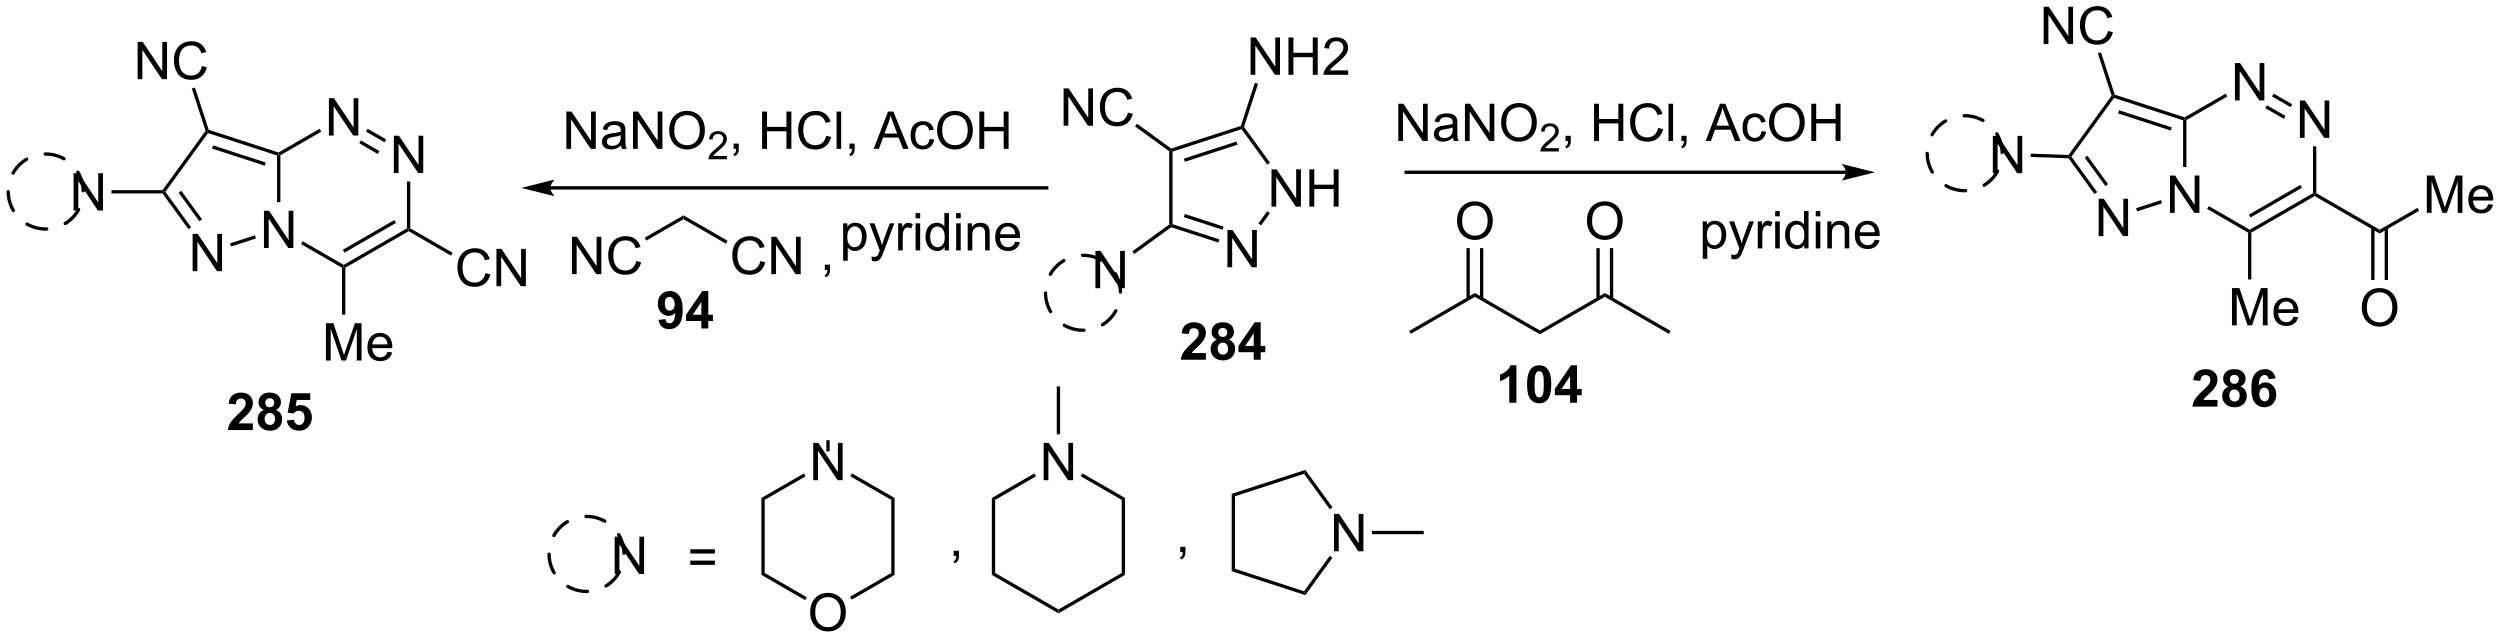 <?xml version="1.0" encoding="UTF-8"?>
<!DOCTYPE svg PUBLIC '-//W3C//DTD SVG 1.0//EN'
          'http://www.w3.org/TR/2001/REC-SVG-20010904/DTD/svg10.dtd'>
<svg stroke-dasharray="none" shape-rendering="auto" xmlns="http://www.w3.org/2000/svg" font-family="'Dialog'" text-rendering="auto" width="1024" fill-opacity="1" color-interpolation="auto" color-rendering="auto" preserveAspectRatio="xMidYMid meet" font-size="12px" viewBox="0 0 1024 262" fill="black" xmlns:xlink="http://www.w3.org/1999/xlink" stroke="black" image-rendering="auto" stroke-miterlimit="10" stroke-linecap="square" stroke-linejoin="miter" font-style="normal" stroke-width="1" height="262" stroke-dashoffset="0" font-weight="normal" stroke-opacity="1"
><!--Generated by the Batik Graphics2D SVG Generator--><defs id="genericDefs"
  /><g
  ><defs id="defs1"
    ><clipPath clipPathUnits="userSpaceOnUse" id="clipPath1"
      ><path d="M0.632 1.601 L395.209 1.601 L395.209 102.319 L0.632 102.319 L0.632 1.601 Z"
      /></clipPath
      ><clipPath clipPathUnits="userSpaceOnUse" id="clipPath2"
      ><path d="M81.035 259.951 L81.035 357.869 L464.641 357.869 L464.641 259.951 Z"
      /></clipPath
    ></defs
    ><g stroke-miterlimit="3" stroke-dasharray="3" stroke-width="0.51" transform="scale(2.595,2.595) translate(-0.632,-1.601) matrix(1.029,0,0,1.029,-82.721,-265.784)" stroke-linecap="round" stroke-linejoin="round"
    ><path fill="none" d="M88.018 294.982 C84.84 294.982 82.263 292.406 82.263 289.228 C82.263 286.05 84.84 283.473 88.018 283.473 C91.196 283.473 93.772 286.05 93.772 289.228 C93.772 292.406 91.196 294.982 88.018 294.982" clip-path="url(#clipPath2)"
    /></g
    ><g stroke-miterlimit="3" stroke-dasharray="3" stroke-width="0.51" transform="matrix(2.669,0,0,2.669,-216.316,-693.913)" stroke-linecap="round" stroke-linejoin="round"
    ><path fill="none" d="M247.249 310.674 C244.071 310.674 241.494 308.098 241.494 304.92 C241.494 301.742 244.071 299.166 247.249 299.166 C250.427 299.166 253.003 301.742 253.003 304.92 C253.003 308.098 250.427 310.674 247.249 310.674" clip-path="url(#clipPath2)"
    /></g
    ><g transform="matrix(2.669,0,0,2.669,-216.316,-693.913)"
    ><path d="M269.415 301.01 L269.415 295.284 L270.194 295.284 L273.201 299.779 L273.201 295.284 L273.928 295.284 L273.928 301.01 L273.149 301.01 L270.142 296.51 L270.142 301.01 L269.415 301.01 Z" stroke="none" clip-path="url(#clipPath2)"
    /></g
    ><g transform="matrix(2.669,0,0,2.669,-216.316,-693.913)"
    ><path d="M276.18 291.7 L276.18 285.973 L276.958 285.973 L279.966 290.468 L279.966 285.973 L280.693 285.973 L280.693 291.7 L279.914 291.7 L276.906 287.2 L276.906 291.7 L276.18 291.7 ZM281.988 291.7 L281.988 285.973 L282.746 285.973 L282.746 288.325 L285.723 288.325 L285.723 285.973 L286.48 285.973 L286.48 291.7 L285.723 291.7 L285.723 288.999 L282.746 288.999 L282.746 291.7 L281.988 291.7 Z" stroke="none" clip-path="url(#clipPath2)"
    /></g
    ><g transform="matrix(2.669,0,0,2.669,-216.316,-693.913)"
    ><path d="M260.48 283.2 L260.735 283.07 L260.99 283.256 L260.99 294.394 L260.735 294.579 L260.48 294.449 Z" stroke="none" clip-path="url(#clipPath2)"
    /></g
    ><g transform="matrix(2.669,0,0,2.669,-216.316,-693.913)"
    ><path d="M260.78 294.862 L260.735 294.579 L260.99 294.394 L268.19 296.733 L268.032 297.218 ZM262.728 293.317 L268.672 295.248 L268.83 294.763 L262.886 292.831 Z" stroke="none" clip-path="url(#clipPath2)"
    /></g
    ><g transform="matrix(2.669,0,0,2.669,-216.316,-693.913)"
    ><path d="M274.586 294.571 L274.173 294.271 L275.527 292.407 L275.94 292.707 Z" stroke="none" clip-path="url(#clipPath2)"
    /></g
    ><g transform="matrix(2.669,0,0,2.669,-216.316,-693.913)"
    ><path d="M275.946 284.951 L275.534 285.251 L271.583 279.814 L271.681 279.514 L271.963 279.469 Z" stroke="none" clip-path="url(#clipPath2)"
    /></g
    ><g transform="matrix(2.669,0,0,2.669,-216.316,-693.913)"
    ><path d="M271.478 279.312 L271.681 279.514 L271.583 279.814 L260.99 283.256 L260.735 283.07 L260.78 282.788 ZM270.81 281.707 L262.728 284.333 L262.886 284.818 L270.968 282.192 Z" stroke="none" clip-path="url(#clipPath2)"
    /></g
    ><g transform="matrix(2.669,0,0,2.669,-216.316,-693.913)"
    ><path d="M249.159 304.219 L249.159 298.492 L249.938 298.492 L252.945 302.987 L252.945 298.492 L253.672 298.492 L253.672 304.219 L252.893 304.219 L249.885 299.719 L249.885 304.219 L249.159 304.219 Z" stroke="none" clip-path="url(#clipPath2)"
    /></g
    ><g transform="matrix(2.669,0,0,2.669,-216.316,-693.913)"
    ><path d="M260.48 294.449 L260.735 294.579 L260.78 294.862 L255.128 298.968 L254.828 298.555 Z" stroke="none" clip-path="url(#clipPath2)"
    /></g
    ><g transform="matrix(2.669,0,0,2.669,-216.316,-693.913)"
    ><path d="M272.971 271.469 L272.971 265.742 L273.75 265.742 L276.758 270.237 L276.758 265.742 L277.484 265.742 L277.484 271.469 L276.706 271.469 L273.698 266.969 L273.698 271.469 L272.971 271.469 ZM278.78 271.469 L278.78 265.742 L279.538 265.742 L279.538 268.094 L282.514 268.094 L282.514 265.742 L283.272 265.742 L283.272 271.469 L282.514 271.469 L282.514 268.768 L279.538 268.768 L279.538 271.469 L278.78 271.469 ZM287.945 270.791 L287.945 271.469 L284.159 271.469 Q284.151 271.213 284.242 270.979 Q284.385 270.594 284.703 270.219 Q285.024 269.844 285.625 269.351 Q286.557 268.586 286.885 268.138 Q287.214 267.69 287.214 267.291 Q287.214 266.875 286.914 266.588 Q286.617 266.299 286.135 266.299 Q285.628 266.299 285.323 266.604 Q285.018 266.909 285.016 267.448 L284.292 267.375 Q284.367 266.565 284.852 266.143 Q285.336 265.719 286.151 265.719 Q286.977 265.719 287.456 266.177 Q287.938 266.633 287.938 267.307 Q287.938 267.651 287.797 267.984 Q287.656 268.315 287.328 268.682 Q287.003 269.049 286.245 269.69 Q285.612 270.221 285.432 270.411 Q285.253 270.601 285.135 270.791 L287.945 270.791 Z" stroke="none" clip-path="url(#clipPath2)"
    /></g
    ><g transform="matrix(2.669,0,0,2.669,-216.316,-693.913)"
    ><path d="M271.963 279.469 L271.681 279.514 L271.478 279.312 L273.628 272.694 L274.114 272.851 Z" stroke="none" clip-path="url(#clipPath2)"
    /></g
    ><g transform="matrix(2.669,0,0,2.669,-216.316,-693.913)"
    ><path d="M244.272 279.281 L244.272 273.554 L245.051 273.554 L248.059 278.049 L248.059 273.554 L248.785 273.554 L248.785 279.281 L248.006 279.281 L244.999 274.781 L244.999 279.281 L244.272 279.281 ZM254.143 277.273 L254.901 277.463 Q254.664 278.398 254.044 278.89 Q253.424 279.38 252.531 279.38 Q251.604 279.38 251.024 279.002 Q250.445 278.625 250.141 277.911 Q249.839 277.195 249.839 276.375 Q249.839 275.479 250.18 274.815 Q250.524 274.148 251.154 273.801 Q251.784 273.455 252.542 273.455 Q253.401 273.455 253.987 273.893 Q254.573 274.33 254.805 275.125 L254.057 275.299 Q253.859 274.674 253.479 274.39 Q253.102 274.104 252.526 274.104 Q251.867 274.104 251.422 274.421 Q250.979 274.736 250.799 275.27 Q250.62 275.804 250.62 276.369 Q250.62 277.101 250.833 277.645 Q251.047 278.19 251.495 278.46 Q251.945 278.729 252.469 278.729 Q253.104 278.729 253.544 278.361 Q253.987 277.994 254.143 277.273 Z" stroke="none" clip-path="url(#clipPath2)"
    /></g
    ><g transform="matrix(2.669,0,0,2.669,-216.316,-693.913)"
    ><path d="M260.78 282.788 L260.735 283.07 L260.48 283.2 L255.236 279.39 L255.536 278.978 Z" stroke="none" clip-path="url(#clipPath2)"
    /></g
    ><g transform="matrix(2.669,0,0,2.669,-216.316,-693.913)"
    ><path d="M364.337 286.172 L296.845 286.172 L296.59 286.172 L296.59 286.682 L296.845 286.682 L364.337 286.682 L364.592 286.682 L364.592 286.172 L364.337 286.172 ZM368.801 286.427 L363.699 285.151 C363.699 285.151 364.337 285.869 364.337 286.427 C364.337 286.985 363.699 287.703 363.699 287.703 Z" stroke="none" clip-path="url(#clipPath2)"
    /></g
    ><g transform="matrix(2.669,0,0,2.669,-216.316,-693.913)"
    ><path d="M165.508 289.08 L241.682 289.08 L241.937 289.08 L241.937 288.57 L241.682 288.57 L165.508 288.57 L165.253 288.57 L165.253 289.08 L165.508 289.08 ZM161.044 288.825 L166.146 290.1 C166.146 290.1 165.508 289.383 165.508 288.825 C165.508 288.267 166.146 287.549 166.146 287.549 Z" stroke="none" clip-path="url(#clipPath2)"
    /></g
    ><g transform="matrix(2.669,0,0,2.669,-216.316,-693.913)"
    ><path d="M414.068 292.659 L414.068 286.932 L414.846 286.932 L417.854 291.427 L417.854 286.932 L418.581 286.932 L418.581 292.659 L417.802 292.659 L414.794 288.159 L414.794 292.659 L414.068 292.659 Z" stroke="none" clip-path="url(#clipPath2)"
    /></g
    ><g transform="matrix(2.669,0,0,2.669,-216.316,-693.913)"
    ><path d="M434.001 281.15 L434.001 275.423 L434.78 275.423 L437.788 279.918 L437.788 275.423 L438.514 275.423 L438.514 281.15 L437.736 281.15 L434.728 276.65 L434.728 281.15 L434.001 281.15 Z" stroke="none" clip-path="url(#clipPath2)"
    /></g
    ><g transform="matrix(2.669,0,0,2.669,-216.316,-693.913)"
    ><path d="M424.034 275.396 L424.034 269.669 L424.813 269.669 L427.821 274.164 L427.821 269.669 L428.548 269.669 L428.548 275.396 L427.769 275.396 L424.761 270.896 L424.761 275.396 L424.034 275.396 Z" stroke="none" clip-path="url(#clipPath2)"
    /></g
    ><g transform="matrix(2.669,0,0,2.669,-216.316,-693.913)"
    ><path d="M416.078 278.46 L416.333 278.275 L416.588 278.422 L416.588 285.62 L416.078 285.62 Z" stroke="none" clip-path="url(#clipPath2)"
    /></g
    ><g transform="matrix(2.669,0,0,2.669,-216.316,-693.913)"
    ><path d="M419.76 292.057 L420.015 291.615 L426.3 295.243 L426.3 295.538 L426.045 295.685 Z" stroke="none" clip-path="url(#clipPath2)"
    /></g
    ><g transform="matrix(2.669,0,0,2.669,-216.316,-693.913)"
    ><path d="M426.555 295.685 L426.3 295.538 L426.3 295.243 L436.012 289.636 L436.267 289.784 L436.267 290.078 ZM426.428 293.367 L434.323 288.809 L434.068 288.367 L426.173 292.925 Z" stroke="none" clip-path="url(#clipPath2)"
    /></g
    ><g transform="matrix(2.669,0,0,2.669,-216.316,-693.913)"
    ><path d="M436.522 289.636 L436.267 289.784 L436.012 289.636 L436.012 282.454 L436.522 282.454 Z" stroke="none" clip-path="url(#clipPath2)"
    /></g
    ><g transform="matrix(2.669,0,0,2.669,-216.316,-693.913)"
    ><path d="M432.825 275.993 L432.57 276.435 L429.726 274.794 L429.982 274.352 ZM431.789 277.787 L428.946 276.146 L428.691 276.588 L431.534 278.229 Z" stroke="none" clip-path="url(#clipPath2)"
    /></g
    ><g transform="matrix(2.669,0,0,2.669,-216.316,-693.913)"
    ><path d="M422.603 274.361 L422.858 274.803 L416.588 278.422 L416.333 278.275 L416.304 277.997 Z" stroke="none" clip-path="url(#clipPath2)"
    /></g
    ><g transform="matrix(2.669,0,0,2.669,-216.316,-693.913)"
    ><path d="M403.122 296.215 L403.122 290.488 L403.901 290.488 L406.909 294.983 L406.909 290.488 L407.635 290.488 L407.635 296.215 L406.857 296.215 L403.849 291.715 L403.849 296.215 L403.122 296.215 Z" stroke="none" clip-path="url(#clipPath2)"
    /></g
    ><g transform="matrix(2.669,0,0,2.669,-216.316,-693.913)"
    ><path d="M416.304 277.997 L416.333 278.275 L416.078 278.46 L405.485 275.019 L405.388 274.719 L405.59 274.516 ZM414.341 279.538 L406.258 276.911 L406.1 277.397 L414.183 280.023 Z" stroke="none" clip-path="url(#clipPath2)"
    /></g
    ><g transform="matrix(2.669,0,0,2.669,-216.316,-693.913)"
    ><path d="M405.105 274.674 L405.388 274.719 L405.485 275.019 L398.939 284.029 L398.623 284.029 L398.497 283.77 Z" stroke="none" clip-path="url(#clipPath2)"
    /></g
    ><g transform="matrix(2.669,0,0,2.669,-216.316,-693.913)"
    ><path d="M398.49 284.28 L398.623 284.029 L398.939 284.029 L402.889 289.467 L402.476 289.767 ZM400.978 284.179 L404.152 288.549 L404.565 288.249 L401.39 283.88 Z" stroke="none" clip-path="url(#clipPath2)"
    /></g
    ><g transform="matrix(2.669,0,0,2.669,-216.316,-693.913)"
    ><path d="M409.021 292.428 L408.863 291.943 L412.685 290.701 L412.843 291.186 Z" stroke="none" clip-path="url(#clipPath2)"
    /></g
    ><g transform="matrix(2.669,0,0,2.669,-216.316,-693.913)"
    ><path d="M423.581 309.922 L423.581 304.195 L424.722 304.195 L426.079 308.25 Q426.266 308.815 426.352 309.096 Q426.449 308.784 426.657 308.18 L428.027 304.195 L429.048 304.195 L429.048 309.922 L428.316 309.922 L428.316 305.127 L426.652 309.922 L425.969 309.922 L424.313 305.047 L424.313 309.922 L423.581 309.922 ZM433.019 308.586 L433.745 308.674 Q433.574 309.312 433.107 309.664 Q432.644 310.015 431.923 310.015 Q431.011 310.015 430.477 309.455 Q429.946 308.893 429.946 307.883 Q429.946 306.836 430.485 306.258 Q431.024 305.68 431.884 305.68 Q432.714 305.68 433.24 306.247 Q433.769 306.812 433.769 307.838 Q433.769 307.901 433.766 308.026 L430.673 308.026 Q430.712 308.711 431.058 309.075 Q431.407 309.437 431.925 309.437 Q432.313 309.437 432.587 309.234 Q432.86 309.031 433.019 308.586 ZM430.712 307.448 L433.027 307.448 Q432.98 306.924 432.761 306.664 Q432.425 306.258 431.891 306.258 Q431.407 306.258 431.076 306.583 Q430.745 306.906 430.712 307.448 Z" stroke="none" clip-path="url(#clipPath2)"
    /></g
    ><g transform="matrix(2.669,0,0,2.669,-216.316,-693.913)"
    ><path d="M426.045 295.685 L426.3 295.538 L426.555 295.685 L426.555 302.883 L426.045 302.883 Z" stroke="none" clip-path="url(#clipPath2)"
    /></g
    ><g transform="matrix(2.669,0,0,2.669,-216.316,-693.913)"
    ><path d="M436.267 290.078 L436.267 289.784 L436.522 289.636 L446.234 295.243 L446.234 295.833 Z" stroke="none" clip-path="url(#clipPath2)"
    /></g
    ><g transform="matrix(2.669,0,0,2.669,-216.316,-693.913)"
    ><path d="M453.482 292.659 L453.482 286.932 L454.622 286.932 L455.979 290.987 Q456.167 291.552 456.253 291.833 Q456.349 291.521 456.557 290.916 L457.927 286.932 L458.948 286.932 L458.948 292.659 L458.216 292.659 L458.216 287.864 L456.552 292.659 L455.87 292.659 L454.214 287.784 L454.214 292.659 L453.482 292.659 ZM462.919 291.323 L463.646 291.411 Q463.474 292.049 463.008 292.401 Q462.544 292.752 461.823 292.752 Q460.911 292.752 460.378 292.192 Q459.846 291.63 459.846 290.62 Q459.846 289.573 460.385 288.995 Q460.925 288.416 461.784 288.416 Q462.615 288.416 463.141 288.984 Q463.669 289.549 463.669 290.575 Q463.669 290.638 463.667 290.763 L460.573 290.763 Q460.612 291.448 460.958 291.812 Q461.307 292.174 461.825 292.174 Q462.214 292.174 462.487 291.971 Q462.76 291.768 462.919 291.323 ZM460.612 290.185 L462.927 290.185 Q462.88 289.661 462.661 289.401 Q462.325 288.995 461.792 288.995 Q461.307 288.995 460.976 289.32 Q460.646 289.643 460.612 290.185 Z" stroke="none" clip-path="url(#clipPath2)"
    /></g
    ><g transform="matrix(2.669,0,0,2.669,-216.316,-693.913)"
    ><path d="M446.234 295.833 L446.234 295.243 L452.05 291.885 L452.305 292.327 Z" stroke="none" clip-path="url(#clipPath2)"
    /></g
    ><g transform="matrix(2.669,0,0,2.669,-216.316,-693.913)"
    ><path d="M443.497 307.233 Q443.497 305.805 444.262 305.001 Q445.028 304.194 446.239 304.194 Q447.031 304.194 447.666 304.574 Q448.304 304.951 448.637 305.628 Q448.973 306.305 448.973 307.165 Q448.973 308.037 448.622 308.725 Q448.27 309.412 447.624 309.767 Q446.981 310.121 446.234 310.121 Q445.426 310.121 444.788 309.73 Q444.153 309.337 443.825 308.662 Q443.497 307.985 443.497 307.233 ZM444.278 307.243 Q444.278 308.279 444.833 308.876 Q445.39 309.47 446.231 309.47 Q447.085 309.47 447.637 308.868 Q448.192 308.267 448.192 307.162 Q448.192 306.462 447.955 305.941 Q447.718 305.42 447.262 305.134 Q446.809 304.845 446.241 304.845 Q445.437 304.845 444.856 305.399 Q444.278 305.951 444.278 307.243 Z" stroke="none" clip-path="url(#clipPath2)"
    /></g
    ><g transform="matrix(2.669,0,0,2.669,-216.316,-693.913)"
    ><path d="M444.943 294.94 L444.943 302.954 L445.453 302.954 L445.453 294.94 ZM447.014 294.94 L447.014 302.954 L447.525 302.954 L447.525 294.94 Z" stroke="none" clip-path="url(#clipPath2)"
    /></g
    ><g transform="matrix(2.669,0,0,2.669,-216.316,-693.913)"
    ><path d="M394.679 266.748 L394.679 261.022 L395.458 261.022 L398.466 265.517 L398.466 261.022 L399.192 261.022 L399.192 266.748 L398.414 266.748 L395.406 262.248 L395.406 266.748 L394.679 266.748 ZM404.55 264.74 L405.308 264.931 Q405.071 265.865 404.451 266.358 Q403.832 266.847 402.938 266.847 Q402.011 266.847 401.431 266.47 Q400.852 266.092 400.548 265.378 Q400.246 264.662 400.246 263.842 Q400.246 262.946 400.587 262.282 Q400.931 261.615 401.561 261.269 Q402.191 260.923 402.949 260.923 Q403.808 260.923 404.394 261.36 Q404.98 261.798 405.212 262.592 L404.464 262.767 Q404.267 262.142 403.886 261.858 Q403.509 261.571 402.933 261.571 Q402.274 261.571 401.829 261.889 Q401.386 262.204 401.207 262.738 Q401.027 263.272 401.027 263.837 Q401.027 264.569 401.24 265.113 Q401.454 265.657 401.902 265.928 Q402.352 266.196 402.876 266.196 Q403.511 266.196 403.951 265.829 Q404.394 265.462 404.55 264.74 Z" stroke="none" clip-path="url(#clipPath2)"
    /></g
    ><g transform="matrix(2.669,0,0,2.669,-216.316,-693.913)"
    ><path d="M405.59 274.516 L405.388 274.719 L405.105 274.674 L402.994 268.177 L403.479 268.019 Z" stroke="none" clip-path="url(#clipPath2)"
    /></g
    ><g transform="matrix(2.669,0,0,2.669,-216.316,-693.913)"
    ><path d="M121.556 298.053 L121.556 292.327 L122.334 292.327 L125.342 296.822 L125.342 292.327 L126.069 292.327 L126.069 298.053 L125.29 298.053 L122.282 293.553 L122.282 298.053 L121.556 298.053 Z" stroke="none" clip-path="url(#clipPath2)"
    /></g
    ><g transform="matrix(2.669,0,0,2.669,-216.316,-693.913)"
    ><path d="M141.489 286.545 L141.489 280.818 L142.268 280.818 L145.276 285.313 L145.276 280.818 L146.002 280.818 L146.002 286.545 L145.224 286.545 L142.216 282.045 L142.216 286.545 L141.489 286.545 Z" stroke="none" clip-path="url(#clipPath2)"
    /></g
    ><g transform="matrix(2.669,0,0,2.669,-216.316,-693.913)"
    ><path d="M131.523 280.79 L131.523 275.064 L132.301 275.064 L135.309 279.559 L135.309 275.064 L136.036 275.064 L136.036 280.79 L135.257 280.79 L132.249 276.29 L132.249 280.79 L131.523 280.79 Z" stroke="none" clip-path="url(#clipPath2)"
    /></g
    ><g transform="matrix(2.669,0,0,2.669,-216.316,-693.913)"
    ><path d="M123.566 283.855 L123.821 283.67 L124.076 283.817 L124.076 291.015 L123.566 291.015 Z" stroke="none" clip-path="url(#clipPath2)"
    /></g
    ><g transform="matrix(2.669,0,0,2.669,-216.316,-693.913)"
    ><path d="M127.248 297.451 L127.503 297.009 L133.788 300.638 L133.788 300.933 L133.533 301.08 Z" stroke="none" clip-path="url(#clipPath2)"
    /></g
    ><g transform="matrix(2.669,0,0,2.669,-216.316,-693.913)"
    ><path d="M134.043 301.08 L133.788 300.933 L133.788 300.638 L143.5 295.031 L143.755 295.178 L143.755 295.473 ZM133.916 298.762 L141.811 294.203 L141.556 293.761 L133.661 298.32 Z" stroke="none" clip-path="url(#clipPath2)"
    /></g
    ><g transform="matrix(2.669,0,0,2.669,-216.316,-693.913)"
    ><path d="M144.01 295.031 L143.755 295.178 L143.5 295.031 L143.5 287.849 L144.01 287.849 Z" stroke="none" clip-path="url(#clipPath2)"
    /></g
    ><g transform="matrix(2.669,0,0,2.669,-216.316,-693.913)"
    ><path d="M140.313 281.388 L140.058 281.83 L137.215 280.188 L137.47 279.746 ZM139.277 283.182 L136.434 281.54 L136.179 281.982 L139.022 283.624 Z" stroke="none" clip-path="url(#clipPath2)"
    /></g
    ><g transform="matrix(2.669,0,0,2.669,-216.316,-693.913)"
    ><path d="M130.091 279.755 L130.346 280.197 L124.076 283.817 L123.821 283.67 L123.792 283.392 Z" stroke="none" clip-path="url(#clipPath2)"
    /></g
    ><g transform="matrix(2.669,0,0,2.669,-216.316,-693.913)"
    ><path d="M110.61 301.61 L110.61 295.883 L111.389 295.883 L114.397 300.378 L114.397 295.883 L115.123 295.883 L115.123 301.61 L114.345 301.61 L111.337 297.11 L111.337 301.61 L110.61 301.61 Z" stroke="none" clip-path="url(#clipPath2)"
    /></g
    ><g transform="matrix(2.669,0,0,2.669,-216.316,-693.913)"
    ><path d="M123.792 283.392 L123.821 283.67 L123.566 283.855 L112.974 280.413 L112.876 280.113 L113.079 279.911 ZM121.829 284.932 L113.746 282.306 L113.588 282.791 L121.671 285.417 Z" stroke="none" clip-path="url(#clipPath2)"
    /></g
    ><g transform="matrix(2.669,0,0,2.669,-216.316,-693.913)"
    ><path d="M112.593 280.069 L112.876 280.113 L112.974 280.413 L106.427 289.424 L106.111 289.424 L105.981 289.169 Z" stroke="none" clip-path="url(#clipPath2)"
    /></g
    ><g transform="matrix(2.669,0,0,2.669,-216.316,-693.913)"
    ><path d="M105.981 289.679 L106.111 289.424 L106.427 289.424 L110.377 294.861 L109.964 295.161 ZM108.466 289.574 L111.64 293.943 L112.053 293.644 L108.878 289.274 Z" stroke="none" clip-path="url(#clipPath2)"
    /></g
    ><g transform="matrix(2.669,0,0,2.669,-216.316,-693.913)"
    ><path d="M116.509 297.823 L116.351 297.337 L120.173 296.096 L120.331 296.581 Z" stroke="none" clip-path="url(#clipPath2)"
    /></g
    ><g transform="matrix(2.669,0,0,2.669,-216.316,-693.913)"
    ><path d="M131.069 315.316 L131.069 309.59 L132.21 309.59 L133.567 313.644 Q133.754 314.21 133.84 314.491 Q133.937 314.178 134.145 313.574 L135.515 309.59 L136.536 309.59 L136.536 315.316 L135.804 315.316 L135.804 310.522 L134.14 315.316 L133.458 315.316 L131.801 310.441 L131.801 315.316 L131.069 315.316 ZM140.507 313.981 L141.233 314.069 Q141.062 314.707 140.595 315.059 Q140.132 315.41 139.411 315.41 Q138.499 315.41 137.965 314.85 Q137.434 314.288 137.434 313.277 Q137.434 312.231 137.973 311.652 Q138.512 311.074 139.371 311.074 Q140.202 311.074 140.728 311.642 Q141.257 312.207 141.257 313.233 Q141.257 313.296 141.254 313.421 L138.161 313.421 Q138.2 314.106 138.546 314.47 Q138.895 314.832 139.413 314.832 Q139.801 314.832 140.075 314.629 Q140.348 314.426 140.507 313.981 ZM138.2 312.842 L140.515 312.842 Q140.468 312.319 140.249 312.059 Q139.913 311.652 139.379 311.652 Q138.895 311.652 138.564 311.978 Q138.233 312.301 138.2 312.842 Z" stroke="none" clip-path="url(#clipPath2)"
    /></g
    ><g transform="matrix(2.669,0,0,2.669,-216.316,-693.913)"
    ><path d="M133.533 301.08 L133.788 300.933 L134.043 301.08 L134.043 308.278 L133.533 308.278 Z" stroke="none" clip-path="url(#clipPath2)"
    /></g
    ><g transform="matrix(2.669,0,0,2.669,-216.316,-693.913)"
    ><path d="M155.55 301.9 L156.308 302.09 Q156.071 303.025 155.451 303.517 Q154.831 304.007 153.938 304.007 Q153.011 304.007 152.43 303.629 Q151.852 303.252 151.547 302.538 Q151.245 301.822 151.245 301.002 Q151.245 300.106 151.586 299.442 Q151.93 298.775 152.56 298.429 Q153.191 298.082 153.948 298.082 Q154.808 298.082 155.394 298.52 Q155.98 298.957 156.211 299.752 L155.464 299.926 Q155.266 299.301 154.886 299.017 Q154.508 298.731 153.933 298.731 Q153.274 298.731 152.829 299.048 Q152.386 299.363 152.206 299.897 Q152.026 300.431 152.026 300.996 Q152.026 301.728 152.24 302.272 Q152.454 302.817 152.901 303.087 Q153.352 303.356 153.875 303.356 Q154.511 303.356 154.951 302.988 Q155.394 302.621 155.55 301.9 ZM157.233 303.908 L157.233 298.181 L158.012 298.181 L161.02 302.676 L161.02 298.181 L161.746 298.181 L161.746 303.908 L160.968 303.908 L157.96 299.408 L157.96 303.908 L157.233 303.908 Z" stroke="none" clip-path="url(#clipPath2)"
    /></g
    ><g transform="matrix(2.669,0,0,2.669,-216.316,-693.913)"
    ><path d="M143.755 295.473 L143.755 295.178 L144.01 295.031 L150.523 298.791 L150.268 299.233 Z" stroke="none" clip-path="url(#clipPath2)"
    /></g
    ><g transform="matrix(2.669,0,0,2.669,-216.316,-693.913)"
    ><path d="M102.167 272.143 L102.167 266.416 L102.946 266.416 L105.954 270.911 L105.954 266.416 L106.68 266.416 L106.68 272.143 L105.902 272.143 L102.894 267.643 L102.894 272.143 L102.167 272.143 ZM112.038 270.135 L112.796 270.325 Q112.559 271.26 111.939 271.752 Q111.32 272.242 110.426 272.242 Q109.499 272.242 108.919 271.864 Q108.341 271.487 108.036 270.773 Q107.734 270.057 107.734 269.237 Q107.734 268.341 108.075 267.677 Q108.419 267.01 109.049 266.664 Q109.679 266.317 110.437 266.317 Q111.296 266.317 111.882 266.755 Q112.468 267.192 112.7 267.987 L111.952 268.161 Q111.754 267.536 111.374 267.252 Q110.997 266.966 110.421 266.966 Q109.762 266.966 109.317 267.284 Q108.874 267.599 108.695 268.133 Q108.515 268.666 108.515 269.231 Q108.515 269.963 108.728 270.508 Q108.942 271.052 109.39 271.323 Q109.841 271.591 110.364 271.591 Q110.999 271.591 111.439 271.224 Q111.882 270.856 112.038 270.135 Z" stroke="none" clip-path="url(#clipPath2)"
    /></g
    ><g transform="matrix(2.669,0,0,2.669,-216.316,-693.913)"
    ><path d="M113.079 279.911 L112.876 280.113 L112.593 280.069 L110.482 273.572 L110.968 273.414 Z" stroke="none" clip-path="url(#clipPath2)"
    /></g
    ><g transform="matrix(2.669,0,0,2.669,-216.316,-693.913)"
    ><path d="M92.337 292.299 L92.337 286.572 L93.116 286.572 L96.124 291.067 L96.124 286.572 L96.85 286.572 L96.85 292.299 L96.071 292.299 L93.064 287.799 L93.064 292.299 L92.337 292.299 Z" stroke="none" clip-path="url(#clipPath2)"
    /></g
    ><g transform="matrix(2.669,0,0,2.669,-216.316,-693.913)"
    ><path d="M105.981 289.169 L106.111 289.424 L105.981 289.679 L98.157 289.679 L98.157 289.169 Z" stroke="none" clip-path="url(#clipPath2)"
    /></g
    ><g transform="matrix(2.669,0,0,2.669,-216.316,-693.913)"
    ><path d="M167.964 282.831 L167.964 277.104 L168.743 277.104 L171.751 281.599 L171.751 277.104 L172.477 277.104 L172.477 282.831 L171.699 282.831 L168.691 278.331 L168.691 282.831 L167.964 282.831 ZM176.367 282.318 Q175.976 282.651 175.614 282.789 Q175.255 282.924 174.841 282.924 Q174.156 282.924 173.789 282.591 Q173.422 282.255 173.422 281.737 Q173.422 281.432 173.56 281.18 Q173.7 280.927 173.924 280.776 Q174.148 280.622 174.429 280.544 Q174.638 280.489 175.054 280.44 Q175.906 280.338 176.31 280.198 Q176.312 280.052 176.312 280.013 Q176.312 279.583 176.114 279.409 Q175.843 279.169 175.312 279.169 Q174.817 279.169 174.58 279.344 Q174.343 279.518 174.231 279.958 L173.544 279.864 Q173.638 279.424 173.851 279.154 Q174.067 278.88 174.474 278.734 Q174.88 278.588 175.414 278.588 Q175.945 278.588 176.276 278.713 Q176.609 278.838 176.765 279.029 Q176.922 279.216 176.984 279.505 Q177.02 279.685 177.02 280.154 L177.02 281.091 Q177.02 282.073 177.065 282.333 Q177.109 282.591 177.242 282.831 L176.507 282.831 Q176.398 282.612 176.367 282.318 ZM176.31 280.747 Q175.927 280.904 175.161 281.013 Q174.726 281.075 174.547 281.154 Q174.367 281.232 174.268 281.383 Q174.172 281.534 174.172 281.716 Q174.172 281.997 174.385 282.185 Q174.599 282.372 175.007 282.372 Q175.414 282.372 175.729 282.195 Q176.047 282.018 176.195 281.708 Q176.31 281.471 176.31 281.005 L176.31 280.747 ZM178.191 282.831 L178.191 277.104 L178.97 277.104 L181.977 281.599 L181.977 277.104 L182.704 277.104 L182.704 282.831 L181.925 282.831 L178.918 278.331 L178.918 282.831 L178.191 282.831 ZM183.747 280.041 Q183.747 278.614 184.513 277.81 Q185.278 277.002 186.489 277.002 Q187.281 277.002 187.916 277.383 Q188.554 277.76 188.888 278.437 Q189.224 279.114 189.224 279.974 Q189.224 280.846 188.872 281.534 Q188.52 282.221 187.875 282.575 Q187.231 282.93 186.484 282.93 Q185.677 282.93 185.039 282.539 Q184.403 282.146 184.075 281.471 Q183.747 280.794 183.747 280.041 ZM184.528 280.052 Q184.528 281.088 185.083 281.685 Q185.64 282.279 186.481 282.279 Q187.336 282.279 187.888 281.677 Q188.442 281.075 188.442 279.971 Q188.442 279.271 188.205 278.75 Q187.968 278.229 187.513 277.943 Q187.06 277.654 186.492 277.654 Q185.687 277.654 185.106 278.208 Q184.528 278.76 184.528 280.052 Z" stroke="none" clip-path="url(#clipPath2)"
    /></g
    ><g transform="matrix(2.669,0,0,2.669,-216.316,-693.913)"
    ><path d="M192.603 283.923 L192.603 284.431 L189.763 284.431 Q189.757 284.239 189.826 284.063 Q189.933 283.774 190.172 283.493 Q190.412 283.212 190.863 282.843 Q191.562 282.269 191.808 281.933 Q192.054 281.597 192.054 281.298 Q192.054 280.985 191.83 280.77 Q191.607 280.554 191.246 280.554 Q190.865 280.554 190.636 280.782 Q190.408 281.011 190.406 281.415 L189.863 281.36 Q189.92 280.753 190.283 280.437 Q190.646 280.118 191.257 280.118 Q191.877 280.118 192.236 280.462 Q192.597 280.804 192.597 281.31 Q192.597 281.567 192.492 281.817 Q192.386 282.065 192.14 282.341 Q191.896 282.616 191.328 283.097 Q190.853 283.495 190.718 283.638 Q190.584 283.78 190.496 283.923 L192.603 283.923 Z" stroke="none" clip-path="url(#clipPath2)"
    /></g
    ><g transform="matrix(2.669,0,0,2.669,-216.316,-693.913)"
    ><path d="M193.63 282.831 L193.63 282.029 L194.432 282.029 L194.432 282.831 Q194.432 283.273 194.275 283.544 Q194.119 283.815 193.778 283.963 L193.583 283.664 Q193.807 283.565 193.911 283.375 Q194.018 283.187 194.028 282.831 L193.63 282.831 ZM198.005 282.831 L198.005 277.104 L198.762 277.104 L198.762 279.456 L201.739 279.456 L201.739 277.104 L202.497 277.104 L202.497 282.831 L201.739 282.831 L201.739 280.13 L198.762 280.13 L198.762 282.831 L198.005 282.831 ZM207.844 280.823 L208.602 281.013 Q208.365 281.948 207.745 282.44 Q207.126 282.93 206.232 282.93 Q205.305 282.93 204.725 282.552 Q204.147 282.174 203.842 281.461 Q203.54 280.745 203.54 279.924 Q203.54 279.029 203.881 278.364 Q204.225 277.698 204.855 277.351 Q205.485 277.005 206.243 277.005 Q207.102 277.005 207.688 277.443 Q208.274 277.88 208.506 278.674 L207.758 278.849 Q207.56 278.224 207.18 277.94 Q206.803 277.654 206.227 277.654 Q205.568 277.654 205.123 277.971 Q204.68 278.286 204.501 278.82 Q204.321 279.354 204.321 279.919 Q204.321 280.651 204.535 281.195 Q204.748 281.739 205.196 282.01 Q205.647 282.279 206.17 282.279 Q206.805 282.279 207.245 281.911 Q207.688 281.544 207.844 280.823 ZM209.432 282.831 L209.432 277.104 L210.135 277.104 L210.135 282.831 L209.432 282.831 ZM211.407 282.831 L211.407 282.029 L212.209 282.029 L212.209 282.831 Q212.209 283.273 212.053 283.544 Q211.897 283.815 211.555 283.963 L211.36 283.664 Q211.584 283.565 211.688 283.375 Q211.795 283.187 211.805 282.831 L211.407 282.831 ZM215.128 282.831 L217.329 277.104 L218.147 277.104 L220.49 282.831 L219.626 282.831 L218.959 281.096 L216.563 281.096 L215.935 282.831 L215.128 282.831 ZM216.782 280.479 L218.725 280.479 L218.126 278.893 Q217.852 278.169 217.719 277.706 Q217.61 278.255 217.412 278.799 L216.782 280.479 ZM223.712 281.31 L224.404 281.401 Q224.29 282.114 223.823 282.521 Q223.357 282.924 222.678 282.924 Q221.826 282.924 221.308 282.367 Q220.79 281.81 220.79 280.771 Q220.79 280.099 221.011 279.596 Q221.235 279.091 221.691 278.841 Q222.147 278.588 222.68 278.588 Q223.357 278.588 223.787 278.93 Q224.217 279.271 224.337 279.901 L223.654 280.005 Q223.555 279.588 223.308 279.377 Q223.06 279.166 222.709 279.166 Q222.178 279.166 221.844 279.547 Q221.514 279.927 221.514 280.752 Q221.514 281.588 221.834 281.969 Q222.154 282.346 222.67 282.346 Q223.084 282.346 223.36 282.094 Q223.639 281.838 223.712 281.31 ZM224.865 280.041 Q224.865 278.614 225.631 277.81 Q226.397 277.002 227.607 277.002 Q228.399 277.002 229.035 277.383 Q229.673 277.76 230.006 278.437 Q230.342 279.114 230.342 279.974 Q230.342 280.846 229.99 281.534 Q229.639 282.221 228.993 282.575 Q228.35 282.93 227.602 282.93 Q226.795 282.93 226.157 282.539 Q225.522 282.146 225.193 281.471 Q224.865 280.794 224.865 280.041 ZM225.647 280.052 Q225.647 281.088 226.201 281.685 Q226.758 282.279 227.6 282.279 Q228.454 282.279 229.006 281.677 Q229.56 281.075 229.56 279.971 Q229.56 279.271 229.323 278.75 Q229.087 278.229 228.631 277.943 Q228.178 277.654 227.61 277.654 Q226.805 277.654 226.225 278.208 Q225.647 278.76 225.647 280.052 ZM231.34 282.831 L231.34 277.104 L232.098 277.104 L232.098 279.456 L235.075 279.456 L235.075 277.104 L235.833 277.104 L235.833 282.831 L235.075 282.831 L235.075 280.13 L232.098 280.13 L232.098 282.831 L231.34 282.831 Z" stroke="none" clip-path="url(#clipPath2)"
    /></g
    ><g transform="matrix(2.669,0,0,2.669,-216.316,-693.913)"
    ><path d="M168.818 302.059 L168.818 296.332 L169.596 296.332 L172.604 300.827 L172.604 296.332 L173.331 296.332 L173.331 302.059 L172.552 302.059 L169.544 297.559 L169.544 302.059 L168.818 302.059 ZM178.689 300.051 L179.447 300.241 Q179.21 301.176 178.59 301.668 Q177.97 302.158 177.077 302.158 Q176.15 302.158 175.569 301.78 Q174.991 301.403 174.686 300.689 Q174.384 299.973 174.384 299.153 Q174.384 298.257 174.725 297.593 Q175.069 296.926 175.699 296.58 Q176.329 296.233 177.087 296.233 Q177.947 296.233 178.532 296.671 Q179.119 297.108 179.35 297.903 L178.603 298.077 Q178.405 297.452 178.025 297.168 Q177.647 296.882 177.072 296.882 Q176.413 296.882 175.967 297.199 Q175.525 297.514 175.345 298.048 Q175.165 298.582 175.165 299.147 Q175.165 299.879 175.379 300.423 Q175.592 300.968 176.04 301.238 Q176.491 301.507 177.014 301.507 Q177.65 301.507 178.09 301.139 Q178.532 300.772 178.689 300.051 Z" stroke="none" clip-path="url(#clipPath2)"
    /></g
    ><g transform="matrix(2.669,0,0,2.669,-216.316,-693.913)"
    ><path d="M185.937 293.035 L185.937 293.624 L180.24 296.913 L179.985 296.471 Z" stroke="none" clip-path="url(#clipPath2)"
    /></g
    ><g transform="matrix(2.669,0,0,2.669,-216.316,-693.913)"
    ><path d="M197.732 300.051 L198.489 300.241 Q198.252 301.176 197.633 301.668 Q197.013 302.158 196.12 302.158 Q195.193 302.158 194.612 301.78 Q194.034 301.403 193.729 300.689 Q193.427 299.973 193.427 299.153 Q193.427 298.257 193.768 297.593 Q194.112 296.926 194.742 296.58 Q195.372 296.233 196.13 296.233 Q196.989 296.233 197.576 296.671 Q198.161 297.108 198.393 297.903 L197.646 298.077 Q197.448 297.452 197.068 297.168 Q196.69 296.882 196.114 296.882 Q195.456 296.882 195.01 297.199 Q194.568 297.514 194.388 298.048 Q194.208 298.582 194.208 299.147 Q194.208 299.879 194.422 300.423 Q194.635 300.968 195.083 301.238 Q195.534 301.507 196.057 301.507 Q196.693 301.507 197.133 301.139 Q197.576 300.772 197.732 300.051 ZM199.415 302.059 L199.415 296.332 L200.194 296.332 L203.202 300.827 L203.202 296.332 L203.928 296.332 L203.928 302.059 L203.15 302.059 L200.142 297.559 L200.142 302.059 L199.415 302.059 Z" stroke="none" clip-path="url(#clipPath2)"
    /></g
    ><g transform="matrix(2.669,0,0,2.669,-216.316,-693.913)"
    ><path d="M185.937 293.624 L185.937 293.035 L192.704 296.942 L192.449 297.384 Z" stroke="none" clip-path="url(#clipPath2)"
    /></g
    ><g transform="matrix(2.669,0,0,2.669,-216.316,-693.913)"
    ><path d="M207.627 301.412 L207.627 300.61 L208.429 300.61 L208.429 301.412 Q208.429 301.855 208.273 302.126 Q208.117 302.397 207.776 302.545 L207.58 302.246 Q207.804 302.147 207.908 301.957 Q208.015 301.769 208.026 301.412 L207.627 301.412 Z" stroke="none" clip-path="url(#clipPath2)"
    /></g
    ><g transform="matrix(2.669,0,0,2.669,-216.316,-693.913)"
    ><path d="M210.442 300.006 L210.442 294.267 L211.083 294.267 L211.083 294.806 Q211.309 294.488 211.593 294.332 Q211.879 294.173 212.286 294.173 Q212.817 294.173 213.223 294.446 Q213.629 294.72 213.835 295.217 Q214.043 295.715 214.043 296.308 Q214.043 296.946 213.814 297.457 Q213.585 297.965 213.15 298.238 Q212.715 298.509 212.233 298.509 Q211.882 298.509 211.603 298.361 Q211.325 298.212 211.145 297.986 L211.145 300.006 L210.442 300.006 ZM211.077 296.363 Q211.077 297.165 211.4 297.548 Q211.726 297.931 212.187 297.931 Q212.655 297.931 212.989 297.535 Q213.325 297.137 213.325 296.306 Q213.325 295.512 212.996 295.118 Q212.671 294.723 212.218 294.723 Q211.77 294.723 211.424 295.144 Q211.077 295.564 211.077 296.363 ZM214.86 300.014 L214.782 299.353 Q215.011 299.415 215.183 299.415 Q215.417 299.415 215.558 299.337 Q215.698 299.259 215.79 299.118 Q215.855 299.014 216.003 298.595 Q216.024 298.538 216.065 298.423 L214.493 294.267 L215.25 294.267 L216.112 296.668 Q216.282 297.126 216.415 297.629 Q216.534 297.144 216.704 296.683 L217.589 294.267 L218.292 294.267 L216.714 298.486 Q216.461 299.17 216.321 299.428 Q216.133 299.775 215.891 299.936 Q215.649 300.1 215.313 300.1 Q215.11 300.1 214.86 300.014 ZM218.883 298.415 L218.883 294.267 L219.516 294.267 L219.516 294.894 Q219.758 294.454 219.961 294.314 Q220.167 294.173 220.415 294.173 Q220.769 294.173 221.136 294.4 L220.894 295.051 Q220.636 294.9 220.378 294.9 Q220.149 294.9 219.964 295.038 Q219.782 295.176 219.704 295.423 Q219.586 295.798 219.586 296.243 L219.586 298.415 L218.883 298.415 ZM221.558 293.496 L221.558 292.689 L222.261 292.689 L222.261 293.496 L221.558 293.496 ZM221.558 298.415 L221.558 294.267 L222.261 294.267 L222.261 298.415 L221.558 298.415 ZM226.023 298.415 L226.023 297.892 Q225.629 298.509 224.864 298.509 Q224.366 298.509 223.95 298.236 Q223.536 297.962 223.306 297.473 Q223.077 296.98 223.077 296.345 Q223.077 295.723 223.283 295.217 Q223.491 294.712 223.905 294.444 Q224.319 294.173 224.833 294.173 Q225.208 294.173 225.499 294.332 Q225.793 294.488 225.976 294.743 L225.976 292.689 L226.676 292.689 L226.676 298.415 L226.023 298.415 ZM223.801 296.345 Q223.801 297.142 224.137 297.538 Q224.473 297.931 224.929 297.931 Q225.39 297.931 225.713 297.553 Q226.036 297.176 226.036 296.402 Q226.036 295.551 225.708 295.152 Q225.379 294.754 224.898 294.754 Q224.429 294.754 224.114 295.137 Q223.801 295.519 223.801 296.345 ZM227.784 293.496 L227.784 292.689 L228.487 292.689 L228.487 293.496 L227.784 293.496 ZM227.784 298.415 L227.784 294.267 L228.487 294.267 L228.487 298.415 L227.784 298.415 ZM229.559 298.415 L229.559 294.267 L230.192 294.267 L230.192 294.855 Q230.648 294.173 231.512 294.173 Q231.887 294.173 232.2 294.308 Q232.515 294.441 232.671 294.66 Q232.827 294.879 232.89 295.181 Q232.929 295.376 232.929 295.863 L232.929 298.415 L232.226 298.415 L232.226 295.892 Q232.226 295.462 232.142 295.248 Q232.062 295.035 231.853 294.91 Q231.645 294.782 231.364 294.782 Q230.913 294.782 230.588 295.069 Q230.262 295.353 230.262 296.15 L230.262 298.415 L229.559 298.415 ZM236.847 297.079 L237.573 297.168 Q237.401 297.806 236.935 298.157 Q236.472 298.509 235.75 298.509 Q234.839 298.509 234.305 297.949 Q233.774 297.387 233.774 296.376 Q233.774 295.329 234.313 294.751 Q234.852 294.173 235.711 294.173 Q236.542 294.173 237.068 294.741 Q237.597 295.306 237.597 296.332 Q237.597 296.394 237.594 296.519 L234.5 296.519 Q234.54 297.204 234.886 297.569 Q235.235 297.931 235.753 297.931 Q236.141 297.931 236.415 297.728 Q236.688 297.525 236.847 297.079 ZM234.54 295.941 L236.855 295.941 Q236.808 295.418 236.589 295.157 Q236.253 294.751 235.719 294.751 Q235.235 294.751 234.904 295.077 Q234.573 295.4 234.54 295.941 Z" stroke="none" clip-path="url(#clipPath2)"
    /></g
    ><g transform="matrix(2.669,0,0,2.669,-216.316,-693.913)"
    ><path d="M295.639 281.632 L295.639 275.905 L296.417 275.905 L299.425 280.4 L299.425 275.905 L300.152 275.905 L300.152 281.632 L299.373 281.632 L296.365 277.132 L296.365 281.632 L295.639 281.632 ZM304.041 281.119 Q303.651 281.452 303.288 281.59 Q302.929 281.726 302.515 281.726 Q301.83 281.726 301.463 281.392 Q301.096 281.056 301.096 280.538 Q301.096 280.233 301.234 279.981 Q301.375 279.728 301.598 279.577 Q301.822 279.423 302.104 279.345 Q302.312 279.291 302.729 279.241 Q303.58 279.14 303.984 278.999 Q303.986 278.853 303.986 278.814 Q303.986 278.384 303.788 278.21 Q303.518 277.97 302.986 277.97 Q302.492 277.97 302.255 278.145 Q302.018 278.319 301.906 278.759 L301.218 278.666 Q301.312 278.226 301.526 277.955 Q301.742 277.681 302.148 277.536 Q302.554 277.39 303.088 277.39 Q303.619 277.39 303.95 277.515 Q304.283 277.64 304.44 277.83 Q304.596 278.017 304.658 278.306 Q304.695 278.486 304.695 278.955 L304.695 279.892 Q304.695 280.874 304.739 281.134 Q304.783 281.392 304.916 281.632 L304.182 281.632 Q304.072 281.413 304.041 281.119 ZM303.984 279.548 Q303.601 279.705 302.835 279.814 Q302.401 279.877 302.221 279.955 Q302.041 280.033 301.942 280.184 Q301.846 280.335 301.846 280.517 Q301.846 280.798 302.059 280.986 Q302.273 281.173 302.682 281.173 Q303.088 281.173 303.403 280.996 Q303.721 280.819 303.869 280.509 Q303.984 280.272 303.984 279.806 L303.984 279.548 ZM305.865 281.632 L305.865 275.905 L306.644 275.905 L309.652 280.4 L309.652 275.905 L310.378 275.905 L310.378 281.632 L309.6 281.632 L306.592 277.132 L306.592 281.632 L305.865 281.632 ZM311.421 278.843 Q311.421 277.416 312.187 276.611 Q312.953 275.804 314.163 275.804 Q314.955 275.804 315.591 276.184 Q316.229 276.562 316.562 277.239 Q316.898 277.916 316.898 278.775 Q316.898 279.647 316.546 280.335 Q316.195 281.022 315.549 281.377 Q314.906 281.731 314.158 281.731 Q313.351 281.731 312.713 281.34 Q312.078 280.947 311.75 280.272 Q311.421 279.595 311.421 278.843 ZM312.203 278.853 Q312.203 279.89 312.757 280.486 Q313.315 281.08 314.156 281.08 Q315.01 281.08 315.562 280.478 Q316.117 279.877 316.117 278.772 Q316.117 278.072 315.88 277.551 Q315.643 277.03 315.187 276.744 Q314.734 276.455 314.166 276.455 Q313.361 276.455 312.781 277.009 Q312.203 277.562 312.203 278.853 Z" stroke="none" clip-path="url(#clipPath2)"
    /></g
    ><g transform="matrix(2.669,0,0,2.669,-216.316,-693.913)"
    ><path d="M320.277 282.724 L320.277 283.232 L317.438 283.232 Q317.432 283.04 317.5 282.865 Q317.608 282.576 317.846 282.294 Q318.086 282.013 318.537 281.644 Q319.236 281.07 319.483 280.734 Q319.729 280.398 319.729 280.099 Q319.729 279.786 319.504 279.572 Q319.281 279.355 318.92 279.355 Q318.539 279.355 318.311 279.583 Q318.082 279.812 318.08 280.216 L317.537 280.161 Q317.594 279.554 317.957 279.238 Q318.32 278.919 318.932 278.919 Q319.551 278.919 319.91 279.263 Q320.272 279.605 320.272 280.111 Q320.272 280.368 320.166 280.618 Q320.061 280.867 319.815 281.142 Q319.57 281.417 319.002 281.898 Q318.527 282.296 318.393 282.439 Q318.258 282.581 318.17 282.724 L320.277 282.724 Z" stroke="none" clip-path="url(#clipPath2)"
    /></g
    ><g transform="matrix(2.669,0,0,2.669,-216.316,-693.913)"
    ><path d="M321.304 281.632 L321.304 280.83 L322.106 280.83 L322.106 281.632 Q322.106 282.075 321.95 282.345 Q321.793 282.616 321.452 282.765 L321.257 282.465 Q321.481 282.366 321.585 282.176 Q321.692 281.989 321.702 281.632 L321.304 281.632 ZM325.679 281.632 L325.679 275.905 L326.437 275.905 L326.437 278.257 L329.413 278.257 L329.413 275.905 L330.171 275.905 L330.171 281.632 L329.413 281.632 L329.413 278.931 L326.437 278.931 L326.437 281.632 L325.679 281.632 ZM335.519 279.624 L336.276 279.814 Q336.039 280.749 335.42 281.241 Q334.8 281.731 333.907 281.731 Q332.98 281.731 332.399 281.353 Q331.821 280.976 331.516 280.262 Q331.214 279.546 331.214 278.726 Q331.214 277.83 331.555 277.166 Q331.899 276.499 332.529 276.153 Q333.159 275.806 333.917 275.806 Q334.776 275.806 335.362 276.244 Q335.948 276.681 336.18 277.476 L335.433 277.65 Q335.235 277.025 334.855 276.741 Q334.477 276.455 333.901 276.455 Q333.243 276.455 332.797 276.772 Q332.355 277.087 332.175 277.621 Q331.995 278.155 331.995 278.72 Q331.995 279.452 332.209 279.996 Q332.422 280.541 332.87 280.812 Q333.321 281.08 333.844 281.08 Q334.48 281.08 334.92 280.712 Q335.362 280.345 335.519 279.624 ZM337.106 281.632 L337.106 275.905 L337.809 275.905 L337.809 281.632 L337.106 281.632 ZM339.081 281.632 L339.081 280.83 L339.883 280.83 L339.883 281.632 Q339.883 282.075 339.727 282.345 Q339.571 282.616 339.23 282.765 L339.034 282.465 Q339.258 282.366 339.362 282.176 Q339.469 281.989 339.48 281.632 L339.081 281.632 ZM342.803 281.632 L345.003 275.905 L345.821 275.905 L348.164 281.632 L347.3 281.632 L346.633 279.897 L344.237 279.897 L343.61 281.632 L342.803 281.632 ZM344.456 279.28 L346.399 279.28 L345.8 277.694 Q345.526 276.97 345.394 276.507 Q345.284 277.056 345.086 277.601 L344.456 279.28 ZM351.386 280.111 L352.079 280.202 Q351.964 280.916 351.498 281.322 Q351.032 281.726 350.352 281.726 Q349.5 281.726 348.982 281.168 Q348.464 280.611 348.464 279.572 Q348.464 278.9 348.685 278.397 Q348.909 277.892 349.365 277.642 Q349.821 277.39 350.355 277.39 Q351.032 277.39 351.461 277.731 Q351.891 278.072 352.011 278.702 L351.329 278.806 Q351.23 278.39 350.982 278.179 Q350.735 277.968 350.383 277.968 Q349.852 277.968 349.519 278.348 Q349.188 278.728 349.188 279.554 Q349.188 280.39 349.508 280.77 Q349.829 281.147 350.344 281.147 Q350.758 281.147 351.034 280.895 Q351.313 280.64 351.386 280.111 ZM352.539 278.843 Q352.539 277.416 353.305 276.611 Q354.071 275.804 355.282 275.804 Q356.073 275.804 356.709 276.184 Q357.347 276.562 357.68 277.239 Q358.016 277.916 358.016 278.775 Q358.016 279.647 357.664 280.335 Q357.313 281.022 356.667 281.377 Q356.024 281.731 355.276 281.731 Q354.469 281.731 353.831 281.34 Q353.196 280.947 352.868 280.272 Q352.539 279.595 352.539 278.843 ZM353.321 278.853 Q353.321 279.89 353.875 280.486 Q354.433 281.08 355.274 281.08 Q356.128 281.08 356.68 280.478 Q357.235 279.877 357.235 278.772 Q357.235 278.072 356.998 277.551 Q356.761 277.03 356.305 276.744 Q355.852 276.455 355.284 276.455 Q354.48 276.455 353.899 277.009 Q353.321 277.562 353.321 278.853 ZM359.015 281.632 L359.015 275.905 L359.773 275.905 L359.773 278.257 L362.749 278.257 L362.749 275.905 L363.507 275.905 L363.507 281.632 L362.749 281.632 L362.749 278.931 L359.773 278.931 L359.773 281.632 L359.015 281.632 Z" stroke="none" clip-path="url(#clipPath2)"
    /></g
    ><g transform="matrix(2.669,0,0,2.669,-216.316,-693.913)"
    ><path d="M342.362 299.702 L342.362 293.963 L343.002 293.963 L343.002 294.502 Q343.229 294.184 343.513 294.028 Q343.799 293.869 344.206 293.869 Q344.737 293.869 345.143 294.142 Q345.549 294.416 345.755 294.913 Q345.963 295.411 345.963 296.004 Q345.963 296.642 345.734 297.153 Q345.505 297.661 345.07 297.934 Q344.635 298.205 344.154 298.205 Q343.802 298.205 343.523 298.056 Q343.245 297.908 343.065 297.681 L343.065 299.702 L342.362 299.702 ZM342.997 296.059 Q342.997 296.861 343.32 297.244 Q343.646 297.627 344.107 297.627 Q344.575 297.627 344.909 297.231 Q345.245 296.832 345.245 296.002 Q345.245 295.207 344.916 294.814 Q344.591 294.418 344.138 294.418 Q343.69 294.418 343.344 294.84 Q342.997 295.26 342.997 296.059 ZM346.78 299.71 L346.702 299.049 Q346.931 299.111 347.103 299.111 Q347.337 299.111 347.478 299.033 Q347.618 298.955 347.709 298.814 Q347.775 298.71 347.923 298.291 Q347.944 298.233 347.986 298.119 L346.413 293.963 L347.17 293.963 L348.032 296.364 Q348.202 296.822 348.334 297.325 Q348.454 296.84 348.624 296.379 L349.509 293.963 L350.212 293.963 L348.634 298.181 Q348.381 298.866 348.241 299.124 Q348.053 299.471 347.811 299.632 Q347.569 299.796 347.233 299.796 Q347.03 299.796 346.78 299.71 ZM350.803 298.111 L350.803 293.963 L351.436 293.963 L351.436 294.59 Q351.678 294.15 351.881 294.01 Q352.087 293.869 352.334 293.869 Q352.689 293.869 353.056 294.096 L352.814 294.747 Q352.556 294.596 352.298 294.596 Q352.069 294.596 351.884 294.733 Q351.702 294.872 351.624 295.119 Q351.506 295.494 351.506 295.939 L351.506 298.111 L350.803 298.111 ZM353.478 293.192 L353.478 292.385 L354.181 292.385 L354.181 293.192 L353.478 293.192 ZM353.478 298.111 L353.478 293.963 L354.181 293.963 L354.181 298.111 L353.478 298.111 ZM357.943 298.111 L357.943 297.588 Q357.549 298.205 356.784 298.205 Q356.286 298.205 355.87 297.931 Q355.456 297.658 355.226 297.168 Q354.997 296.676 354.997 296.041 Q354.997 295.418 355.203 294.913 Q355.411 294.408 355.825 294.14 Q356.239 293.869 356.752 293.869 Q357.127 293.869 357.419 294.028 Q357.713 294.184 357.896 294.439 L357.896 292.385 L358.596 292.385 L358.596 298.111 L357.943 298.111 ZM355.721 296.041 Q355.721 296.838 356.057 297.233 Q356.393 297.627 356.849 297.627 Q357.31 297.627 357.633 297.249 Q357.956 296.872 357.956 296.098 Q357.956 295.247 357.627 294.848 Q357.299 294.45 356.818 294.45 Q356.349 294.45 356.034 294.832 Q355.721 295.215 355.721 296.041 ZM359.704 293.192 L359.704 292.385 L360.407 292.385 L360.407 293.192 L359.704 293.192 ZM359.704 298.111 L359.704 293.963 L360.407 293.963 L360.407 298.111 L359.704 298.111 ZM361.479 298.111 L361.479 293.963 L362.112 293.963 L362.112 294.551 Q362.568 293.869 363.432 293.869 Q363.807 293.869 364.12 294.004 Q364.435 294.137 364.591 294.356 Q364.747 294.575 364.81 294.877 Q364.849 295.072 364.849 295.559 L364.849 298.111 L364.146 298.111 L364.146 295.588 Q364.146 295.158 364.062 294.945 Q363.982 294.731 363.773 294.606 Q363.565 294.478 363.284 294.478 Q362.833 294.478 362.508 294.765 Q362.182 295.049 362.182 295.846 L362.182 298.111 L361.479 298.111 ZM368.767 296.775 L369.493 296.864 Q369.322 297.502 368.855 297.853 Q368.392 298.205 367.67 298.205 Q366.759 298.205 366.225 297.645 Q365.694 297.082 365.694 296.072 Q365.694 295.025 366.233 294.447 Q366.772 293.869 367.631 293.869 Q368.462 293.869 368.988 294.437 Q369.517 295.002 369.517 296.028 Q369.517 296.09 369.514 296.215 L366.42 296.215 Q366.459 296.9 366.806 297.265 Q367.155 297.627 367.673 297.627 Q368.061 297.627 368.334 297.424 Q368.608 297.221 368.767 296.775 ZM366.459 295.637 L368.775 295.637 Q368.728 295.114 368.509 294.853 Q368.173 294.447 367.639 294.447 Q367.155 294.447 366.824 294.773 Q366.493 295.096 366.459 295.637 Z" stroke="none" clip-path="url(#clipPath2)"
    /></g
    ><g transform="matrix(2.669,0,0,2.669,-216.316,-693.913)"
    ><path d="M190.763 344.941 L186.982 344.941 L186.982 344.285 L190.763 344.285 L190.763 344.941 ZM190.763 346.678 L186.982 346.678 L186.982 346.022 L190.763 346.022 L190.763 346.678 Z" stroke="none" clip-path="url(#clipPath2)"
    /></g
    ><g transform="matrix(2.669,0,0,2.669,-216.316,-693.913)"
    ><path d="M205.378 354.008 Q205.378 352.581 206.144 351.777 Q206.909 350.969 208.12 350.969 Q208.912 350.969 209.547 351.35 Q210.185 351.727 210.519 352.404 Q210.855 353.081 210.855 353.941 Q210.855 354.813 210.503 355.501 Q210.151 356.188 209.506 356.542 Q208.862 356.897 208.115 356.897 Q207.308 356.897 206.67 356.506 Q206.034 356.113 205.706 355.438 Q205.378 354.761 205.378 354.008 ZM206.159 354.019 Q206.159 355.055 206.714 355.652 Q207.271 356.245 208.112 356.245 Q208.967 356.245 209.519 355.644 Q210.073 355.042 210.073 353.938 Q210.073 353.238 209.836 352.717 Q209.599 352.196 209.144 351.909 Q208.69 351.62 208.123 351.62 Q207.318 351.62 206.737 352.175 Q206.159 352.727 206.159 354.019 Z" stroke="none" clip-path="url(#clipPath2)"
    /></g
    ><g transform="matrix(2.669,0,0,2.669,-216.316,-693.913)"
    ><path d="M205.849 333.68 L205.849 327.954 L206.628 327.954 L209.636 332.448 L209.636 327.954 L210.362 327.954 L210.362 333.68 L209.584 333.68 L206.576 329.18 L206.576 333.68 L205.849 333.68 Z" stroke="none" clip-path="url(#clipPath2)"
    /></g
    ><g transform="matrix(2.669,0,0,2.669,-216.316,-693.913)"
    ><path d="M197.893 336.412 L198.403 336.707 L198.403 347.921 L197.893 348.216 Z" stroke="none" clip-path="url(#clipPath2)"
    /></g
    ><g transform="matrix(2.669,0,0,2.669,-216.316,-693.913)"
    ><path d="M197.893 348.216 L198.403 347.921 L204.862 351.65 L204.607 352.092 Z" stroke="none" clip-path="url(#clipPath2)"
    /></g
    ><g transform="matrix(2.669,0,0,2.669,-216.316,-693.913)"
    ><path d="M211.753 352.017 L211.498 351.575 L217.827 347.921 L218.337 348.216 Z" stroke="none" clip-path="url(#clipPath2)"
    /></g
    ><g transform="matrix(2.669,0,0,2.669,-216.316,-693.913)"
    ><path d="M218.337 348.216 L217.827 347.921 L217.827 336.707 L218.337 336.412 Z" stroke="none" clip-path="url(#clipPath2)"
    /></g
    ><g transform="matrix(2.669,0,0,2.669,-216.316,-693.913)"
    ><path d="M218.337 336.412 L217.827 336.707 L211.541 333.078 L211.797 332.636 Z" stroke="none" clip-path="url(#clipPath2)"
    /></g
    ><g transform="matrix(2.669,0,0,2.669,-216.316,-693.913)"
    ><path d="M204.418 332.645 L204.673 333.087 L198.403 336.707 L197.893 336.412 Z" stroke="none" clip-path="url(#clipPath2)"
    /></g
    ><g transform="matrix(2.669,0,0,2.669,-216.316,-693.913)"
    ><path d="M208.37 329.25 L207.86 329.25 L207.86 327.547 L208.37 327.547 Z" stroke="none" clip-path="url(#clipPath2)"
    /></g
    ><g transform="matrix(2.669,0,0,2.669,-216.316,-693.913)"
    ><path d="M227.408 345.311 L227.408 344.509 L228.21 344.509 L228.21 345.311 Q228.21 345.754 228.054 346.024 Q227.897 346.295 227.556 346.444 L227.361 346.144 Q227.585 346.045 227.689 345.855 Q227.796 345.668 227.806 345.311 L227.408 345.311 Z" stroke="none" clip-path="url(#clipPath2)"
    /></g
    ><g transform="matrix(2.669,0,0,2.669,-216.316,-693.913)"
    ><path d="M241.215 333.68 L241.215 327.954 L241.993 327.954 L245.001 332.448 L245.001 327.954 L245.728 327.954 L245.728 333.68 L244.949 333.68 L241.941 329.18 L241.941 333.68 L241.215 333.68 Z" stroke="none" clip-path="url(#clipPath2)"
    /></g
    ><g transform="matrix(2.669,0,0,2.669,-216.316,-693.913)"
    ><path d="M233.258 336.412 L233.768 336.707 L233.768 347.921 L233.258 348.216 Z" stroke="none" clip-path="url(#clipPath2)"
    /></g
    ><g transform="matrix(2.669,0,0,2.669,-216.316,-693.913)"
    ><path d="M233.258 348.216 L233.768 347.921 L243.48 353.528 L243.48 354.117 Z" stroke="none" clip-path="url(#clipPath2)"
    /></g
    ><g transform="matrix(2.669,0,0,2.669,-216.316,-693.913)"
    ><path d="M243.48 354.117 L243.48 353.528 L253.192 347.921 L253.702 348.216 Z" stroke="none" clip-path="url(#clipPath2)"
    /></g
    ><g transform="matrix(2.669,0,0,2.669,-216.316,-693.913)"
    ><path d="M253.702 348.216 L253.192 347.921 L253.192 336.707 L253.702 336.412 Z" stroke="none" clip-path="url(#clipPath2)"
    /></g
    ><g transform="matrix(2.669,0,0,2.669,-216.316,-693.913)"
    ><path d="M253.702 336.412 L253.192 336.707 L246.906 333.078 L247.162 332.636 Z" stroke="none" clip-path="url(#clipPath2)"
    /></g
    ><g transform="matrix(2.669,0,0,2.669,-216.316,-693.913)"
    ><path d="M239.783 332.645 L240.038 333.087 L233.768 336.707 L233.258 336.412 Z" stroke="none" clip-path="url(#clipPath2)"
    /></g
    ><g transform="matrix(2.669,0,0,2.669,-216.316,-693.913)"
    ><path d="M243.735 326.642 L243.225 326.642 L243.225 319.297 L243.735 319.297 Z" stroke="none" clip-path="url(#clipPath2)"
    /></g
    ><g transform="matrix(2.669,0,0,2.669,-216.316,-693.913)"
    ><path d="M262.173 344.712 L262.173 343.909 L262.976 343.909 L262.976 344.712 Q262.976 345.154 262.819 345.425 Q262.663 345.696 262.322 345.844 L262.127 345.545 Q262.351 345.446 262.455 345.256 Q262.562 345.068 262.572 344.712 L262.173 344.712 Z" stroke="none" clip-path="url(#clipPath2)"
    /></g
    ><g transform="matrix(2.669,0,0,2.669,-216.316,-693.913)"
    ><path d="M285.77 344.589 L285.77 338.863 L286.549 338.863 L289.557 343.358 L289.557 338.863 L290.283 338.863 L290.283 344.589 L289.505 344.589 L286.497 340.089 L286.497 344.589 L285.77 344.589 Z" stroke="none" clip-path="url(#clipPath2)"
    /></g
    ><g transform="matrix(2.669,0,0,2.669,-216.316,-693.913)"
    ><path d="M270.071 335.775 L270.581 336.146 L270.581 347.284 L270.071 347.654 Z" stroke="none" clip-path="url(#clipPath2)"
    /></g
    ><g transform="matrix(2.669,0,0,2.669,-216.316,-693.913)"
    ><path d="M270.071 347.654 L270.581 347.284 L281.174 350.725 L281.369 351.325 Z" stroke="none" clip-path="url(#clipPath2)"
    /></g
    ><g transform="matrix(2.669,0,0,2.669,-216.316,-693.913)"
    ><path d="M281.369 351.325 L281.174 350.725 L285.118 345.297 L285.53 345.597 Z" stroke="none" clip-path="url(#clipPath2)"
    /></g
    ><g transform="matrix(2.669,0,0,2.669,-216.316,-693.913)"
    ><path d="M285.537 337.841 L285.124 338.141 L281.174 332.704 L281.369 332.104 Z" stroke="none" clip-path="url(#clipPath2)"
    /></g
    ><g transform="matrix(2.669,0,0,2.669,-216.316,-693.913)"
    ><path d="M281.369 332.104 L281.174 332.704 L270.581 336.146 L270.071 335.775 Z" stroke="none" clip-path="url(#clipPath2)"
    /></g
    ><g transform="matrix(2.669,0,0,2.669,-216.316,-693.913)"
    ><path d="M291.59 341.97 L291.59 341.459 L299.544 341.459 L299.544 341.97 Z" stroke="none" clip-path="url(#clipPath2)"
    /></g
    ><g transform="matrix(2.669,0,0,2.669,-216.316,-693.913)"
    ><path d="M119.853 324.967 L119.853 325.988 L116.006 325.988 Q116.069 325.41 116.381 324.892 Q116.694 324.373 117.616 323.519 Q118.358 322.827 118.525 322.582 Q118.751 322.241 118.751 321.91 Q118.751 321.543 118.553 321.345 Q118.358 321.147 118.009 321.147 Q117.665 321.147 117.462 321.355 Q117.259 321.561 117.228 322.043 L116.134 321.933 Q116.233 321.027 116.749 320.634 Q117.264 320.238 118.038 320.238 Q118.884 320.238 119.368 320.696 Q119.853 321.152 119.853 321.832 Q119.853 322.217 119.715 322.569 Q119.577 322.918 119.275 323.301 Q119.077 323.553 118.556 324.03 Q118.038 324.506 117.897 324.663 Q117.759 324.819 117.673 324.967 L119.853 324.967 ZM121.536 322.897 Q121.112 322.717 120.917 322.405 Q120.724 322.09 120.724 321.715 Q120.724 321.074 121.172 320.657 Q121.62 320.238 122.443 320.238 Q123.26 320.238 123.711 320.657 Q124.161 321.074 124.161 321.715 Q124.161 322.113 123.953 322.423 Q123.747 322.733 123.372 322.897 Q123.849 323.09 124.096 323.457 Q124.346 323.824 124.346 324.303 Q124.346 325.098 123.838 325.595 Q123.333 326.09 122.495 326.09 Q121.713 326.09 121.193 325.678 Q120.581 325.194 120.581 324.35 Q120.581 323.887 120.81 323.498 Q121.042 323.108 121.536 322.897 ZM121.763 321.793 Q121.763 322.121 121.948 322.306 Q122.135 322.488 122.443 322.488 Q122.755 322.488 122.943 322.303 Q123.13 322.116 123.13 321.788 Q123.13 321.48 122.945 321.295 Q122.76 321.108 122.456 321.108 Q122.138 321.108 121.95 321.295 Q121.763 321.483 121.763 321.793 ZM121.661 324.246 Q121.661 324.699 121.893 324.954 Q122.127 325.207 122.474 325.207 Q122.815 325.207 123.036 324.962 Q123.26 324.717 123.26 324.256 Q123.26 323.855 123.034 323.611 Q122.807 323.366 122.458 323.366 Q122.057 323.366 121.859 323.644 Q121.661 323.92 121.661 324.246 ZM125.061 324.514 L126.155 324.402 Q126.202 324.772 126.431 324.991 Q126.663 325.207 126.962 325.207 Q127.306 325.207 127.543 324.928 Q127.782 324.647 127.782 324.084 Q127.782 323.558 127.546 323.295 Q127.311 323.03 126.931 323.03 Q126.46 323.03 126.085 323.449 L125.194 323.319 L125.756 320.34 L128.657 320.34 L128.657 321.366 L126.587 321.366 L126.415 322.34 Q126.782 322.155 127.165 322.155 Q127.897 322.155 128.405 322.686 Q128.913 323.217 128.913 324.066 Q128.913 324.772 128.501 325.327 Q127.944 326.087 126.952 326.087 Q126.157 326.087 125.657 325.66 Q125.157 325.233 125.061 324.514 Z" stroke="none" clip-path="url(#clipPath2)"
    /></g
    ><g transform="matrix(2.669,0,0,2.669,-216.316,-693.913)"
    ><path d="M266.109 314.178 L266.109 315.199 L262.262 315.199 Q262.325 314.621 262.637 314.102 Q262.95 313.584 263.872 312.73 Q264.614 312.037 264.781 311.792 Q265.007 311.451 265.007 311.121 Q265.007 310.753 264.809 310.555 Q264.614 310.358 264.265 310.358 Q263.921 310.358 263.718 310.566 Q263.515 310.772 263.484 311.253 L262.39 311.144 Q262.489 310.238 263.005 309.844 Q263.52 309.449 264.294 309.449 Q265.14 309.449 265.624 309.907 Q266.109 310.363 266.109 311.042 Q266.109 311.428 265.971 311.779 Q265.833 312.128 265.531 312.511 Q265.333 312.764 264.812 313.24 Q264.294 313.717 264.153 313.873 Q264.015 314.029 263.929 314.178 L266.109 314.178 ZM267.792 312.108 Q267.368 311.928 267.173 311.615 Q266.98 311.3 266.98 310.925 Q266.98 310.285 267.428 309.868 Q267.876 309.449 268.699 309.449 Q269.516 309.449 269.967 309.868 Q270.417 310.285 270.417 310.925 Q270.417 311.324 270.209 311.634 Q270.003 311.943 269.628 312.108 Q270.105 312.3 270.352 312.667 Q270.602 313.035 270.602 313.514 Q270.602 314.308 270.094 314.805 Q269.589 315.3 268.751 315.3 Q267.969 315.3 267.449 314.889 Q266.837 314.404 266.837 313.561 Q266.837 313.097 267.066 312.709 Q267.298 312.318 267.792 312.108 ZM268.019 311.003 Q268.019 311.332 268.204 311.516 Q268.391 311.699 268.699 311.699 Q269.011 311.699 269.199 311.514 Q269.386 311.326 269.386 310.998 Q269.386 310.691 269.201 310.506 Q269.016 310.318 268.712 310.318 Q268.394 310.318 268.206 310.506 Q268.019 310.693 268.019 311.003 ZM267.917 313.457 Q267.917 313.91 268.149 314.165 Q268.384 314.417 268.73 314.417 Q269.071 314.417 269.292 314.173 Q269.516 313.928 269.516 313.467 Q269.516 313.066 269.29 312.821 Q269.063 312.576 268.714 312.576 Q268.313 312.576 268.115 312.855 Q267.917 313.131 267.917 313.457 ZM273.452 315.199 L273.452 314.045 L271.109 314.045 L271.109 313.084 L273.593 309.449 L274.515 309.449 L274.515 313.082 L275.226 313.082 L275.226 314.045 L274.515 314.045 L274.515 315.199 L273.452 315.199 ZM273.452 313.082 L273.452 311.123 L272.137 313.082 L273.452 313.082 Z" stroke="none" clip-path="url(#clipPath2)"
    /></g
    ><g transform="matrix(2.669,0,0,2.669,-216.316,-693.913)"
    ><path d="M421.356 321.371 L421.356 322.392 L417.51 322.392 Q417.572 321.813 417.885 321.295 Q418.197 320.777 419.119 319.923 Q419.861 319.23 420.028 318.985 Q420.254 318.644 420.254 318.313 Q420.254 317.946 420.056 317.748 Q419.861 317.55 419.512 317.55 Q419.168 317.55 418.965 317.759 Q418.762 317.964 418.731 318.446 L417.637 318.337 Q417.736 317.431 418.252 317.037 Q418.767 316.642 419.541 316.642 Q420.387 316.642 420.872 317.1 Q421.356 317.556 421.356 318.235 Q421.356 318.621 421.218 318.972 Q421.08 319.321 420.778 319.704 Q420.58 319.957 420.059 320.433 Q419.541 320.91 419.4 321.066 Q419.262 321.222 419.176 321.371 L421.356 321.371 ZM423.039 319.3 Q422.615 319.121 422.42 318.808 Q422.227 318.493 422.227 318.118 Q422.227 317.478 422.675 317.061 Q423.123 316.642 423.946 316.642 Q424.763 316.642 425.214 317.061 Q425.664 317.478 425.664 318.118 Q425.664 318.517 425.456 318.827 Q425.25 319.136 424.875 319.3 Q425.352 319.493 425.599 319.86 Q425.849 320.228 425.849 320.707 Q425.849 321.501 425.342 321.998 Q424.836 322.493 423.998 322.493 Q423.217 322.493 422.696 322.082 Q422.084 321.597 422.084 320.754 Q422.084 320.29 422.313 319.902 Q422.545 319.511 423.039 319.3 ZM423.266 318.196 Q423.266 318.524 423.451 318.709 Q423.638 318.892 423.946 318.892 Q424.258 318.892 424.446 318.707 Q424.633 318.519 424.633 318.191 Q424.633 317.884 424.448 317.699 Q424.263 317.511 423.959 317.511 Q423.641 317.511 423.454 317.699 Q423.266 317.886 423.266 318.196 ZM423.164 320.649 Q423.164 321.103 423.396 321.358 Q423.631 321.61 423.977 321.61 Q424.318 321.61 424.539 321.366 Q424.763 321.121 424.763 320.66 Q424.763 320.259 424.537 320.014 Q424.31 319.769 423.961 319.769 Q423.56 319.769 423.362 320.048 Q423.164 320.324 423.164 320.649 ZM430.267 318.066 L429.205 318.183 Q429.166 317.855 429.002 317.699 Q428.838 317.543 428.575 317.543 Q428.228 317.543 427.986 317.855 Q427.747 318.168 427.684 319.157 Q428.096 318.673 428.705 318.673 Q429.392 318.673 429.882 319.196 Q430.372 319.72 430.372 320.548 Q430.372 321.425 429.856 321.959 Q429.34 322.491 428.533 322.491 Q427.666 322.491 427.106 321.816 Q426.549 321.142 426.549 319.605 Q426.549 318.032 427.129 317.337 Q427.713 316.642 428.642 316.642 Q429.293 316.642 429.721 317.006 Q430.15 317.371 430.267 318.066 ZM427.778 320.462 Q427.778 320.996 428.022 321.287 Q428.27 321.579 428.588 321.579 Q428.892 321.579 429.096 321.342 Q429.299 321.103 429.299 320.558 Q429.299 320.001 429.08 319.741 Q428.861 319.48 428.533 319.48 Q428.215 319.48 427.997 319.73 Q427.778 319.978 427.778 320.462 Z" stroke="none" clip-path="url(#clipPath2)"
    /></g
    ><g transform="matrix(2.669,0,0,2.669,-216.316,-693.913)"
    ><path d="M182.106 309.078 L183.168 308.961 Q183.207 309.286 183.371 309.442 Q183.535 309.599 183.804 309.599 Q184.145 309.599 184.382 309.286 Q184.621 308.974 184.686 307.989 Q184.272 308.469 183.653 308.469 Q182.975 308.469 182.486 307.948 Q181.996 307.427 181.996 306.591 Q181.996 305.719 182.512 305.187 Q183.03 304.653 183.832 304.653 Q184.702 304.653 185.259 305.328 Q185.819 306 185.819 307.544 Q185.819 309.114 185.236 309.81 Q184.655 310.505 183.723 310.505 Q183.051 310.505 182.637 310.148 Q182.223 309.789 182.106 309.078 ZM184.59 306.679 Q184.59 306.148 184.345 305.856 Q184.1 305.562 183.78 305.562 Q183.475 305.562 183.275 305.804 Q183.074 306.044 183.074 306.591 Q183.074 307.146 183.293 307.406 Q183.512 307.664 183.84 307.664 Q184.155 307.664 184.371 307.414 Q184.59 307.164 184.59 306.679 ZM188.682 310.403 L188.682 309.25 L186.339 309.25 L186.339 308.289 L188.823 304.653 L189.745 304.653 L189.745 308.286 L190.456 308.286 L190.456 309.25 L189.745 309.25 L189.745 310.403 L188.682 310.403 ZM188.682 308.286 L188.682 306.328 L187.367 308.286 L188.682 308.286 Z" stroke="none" clip-path="url(#clipPath2)"
    /></g
    ><g transform="matrix(2.669,0,0,2.669,-216.316,-693.913)"
    ><path d="M297.555 311.224 L297.3 310.782 L307.394 304.954 L307.394 305.543 Z" stroke="none" clip-path="url(#clipPath2)"
    /></g
    ><g transform="matrix(2.669,0,0,2.669,-216.316,-693.913)"
    ><path d="M307.394 305.543 L307.394 304.954 L317.361 310.708 L317.361 311.297 Z" stroke="none" clip-path="url(#clipPath2)"
    /></g
    ><g transform="matrix(2.669,0,0,2.669,-216.316,-693.913)"
    ><path d="M304.657 293.926 Q304.657 292.499 305.423 291.694 Q306.188 290.887 307.399 290.887 Q308.191 290.887 308.826 291.267 Q309.464 291.644 309.798 292.322 Q310.133 292.999 310.133 293.858 Q310.133 294.73 309.782 295.418 Q309.43 296.105 308.784 296.46 Q308.141 296.814 307.394 296.814 Q306.587 296.814 305.949 296.423 Q305.313 296.03 304.985 295.355 Q304.657 294.678 304.657 293.926 ZM305.438 293.936 Q305.438 294.973 305.993 295.569 Q306.55 296.163 307.391 296.163 Q308.245 296.163 308.798 295.561 Q309.352 294.96 309.352 293.855 Q309.352 293.155 309.115 292.634 Q308.878 292.113 308.423 291.827 Q307.969 291.538 307.402 291.538 Q306.597 291.538 306.016 292.092 Q305.438 292.644 305.438 293.936 Z" stroke="none" clip-path="url(#clipPath2)"
    /></g
    ><g transform="matrix(2.669,0,0,2.669,-216.316,-693.913)"
    ><path d="M308.685 305.846 L308.685 298.07 L308.175 298.07 L308.175 305.846 ZM306.613 305.846 L306.613 298.07 L306.103 298.07 L306.103 305.846 Z" stroke="none" clip-path="url(#clipPath2)"
    /></g
    ><g transform="matrix(2.669,0,0,2.669,-216.316,-693.913)"
    ><path d="M317.361 311.297 L317.361 310.708 L327.327 304.954 L327.327 305.543 Z" stroke="none" clip-path="url(#clipPath2)"
    /></g
    ><g transform="matrix(2.669,0,0,2.669,-216.316,-693.913)"
    ><path d="M327.327 305.543 L327.327 304.954 L337.422 310.782 L337.167 311.224 Z" stroke="none" clip-path="url(#clipPath2)"
    /></g
    ><g transform="matrix(2.669,0,0,2.669,-216.316,-693.913)"
    ><path d="M324.59 293.926 Q324.59 292.499 325.356 291.694 Q326.122 290.887 327.333 290.887 Q328.124 290.887 328.76 291.267 Q329.398 291.644 329.731 292.322 Q330.067 292.999 330.067 293.858 Q330.067 294.73 329.715 295.418 Q329.364 296.105 328.718 296.46 Q328.075 296.814 327.327 296.814 Q326.52 296.814 325.882 296.423 Q325.247 296.03 324.918 295.355 Q324.59 294.678 324.59 293.926 ZM325.372 293.936 Q325.372 294.973 325.926 295.569 Q326.484 296.163 327.325 296.163 Q328.179 296.163 328.731 295.561 Q329.286 294.96 329.286 293.855 Q329.286 293.155 329.049 292.634 Q328.812 292.113 328.356 291.827 Q327.903 291.538 327.335 291.538 Q326.531 291.538 325.95 292.092 Q325.372 292.644 325.372 293.936 Z" stroke="none" clip-path="url(#clipPath2)"
    /></g
    ><g transform="matrix(2.669,0,0,2.669,-216.316,-693.913)"
    ><path d="M328.618 305.846 L328.618 298.07 L328.108 298.07 L328.108 305.846 ZM326.547 305.846 L326.547 298.07 L326.037 298.07 L326.037 305.846 Z" stroke="none" clip-path="url(#clipPath2)"
    /></g
    ><g transform="matrix(2.669,0,0,2.669,-216.316,-693.913)"
    ><path d="M313.762 321.792 L312.666 321.792 L312.666 317.654 Q312.065 318.217 311.247 318.488 L311.247 317.49 Q311.677 317.349 312.179 316.959 Q312.684 316.566 312.872 316.042 L313.762 316.042 L313.762 321.792 ZM317.259 316.042 Q318.092 316.042 318.561 316.636 Q319.118 317.339 319.118 318.967 Q319.118 320.592 318.555 321.303 Q318.092 321.891 317.259 321.891 Q316.423 321.891 315.91 321.248 Q315.399 320.605 315.399 318.956 Q315.399 317.339 315.962 316.628 Q316.428 316.042 317.259 316.042 ZM317.259 316.951 Q317.061 316.951 316.904 317.079 Q316.748 317.206 316.662 317.534 Q316.548 317.959 316.548 318.967 Q316.548 319.974 316.649 320.352 Q316.751 320.73 316.904 320.855 Q317.061 320.98 317.259 320.98 Q317.459 320.98 317.615 320.852 Q317.772 320.724 317.858 320.396 Q317.97 319.974 317.97 318.967 Q317.97 317.959 317.868 317.584 Q317.766 317.206 317.613 317.079 Q317.459 316.951 317.259 316.951 ZM322.005 321.792 L322.005 320.639 L319.661 320.639 L319.661 319.678 L322.145 316.042 L323.067 316.042 L323.067 319.675 L323.778 319.675 L323.778 320.639 L323.067 320.639 L323.067 321.792 L322.005 321.792 ZM322.005 319.675 L322.005 317.717 L320.69 319.675 L322.005 319.675 Z" stroke="none" clip-path="url(#clipPath2)"
    /></g
    ><g stroke-miterlimit="3" stroke-dasharray="3" stroke-width="0.51" transform="matrix(2.669,0,0,2.669,-216.316,-693.913)" stroke-linecap="round" stroke-linejoin="round"
    ><path fill="none" d="M382.56 289.254 C379.382 289.254 376.805 286.678 376.805 283.5 C376.805 280.322 379.382 277.746 382.56 277.746 C385.738 277.746 388.314 280.322 388.314 283.5 C388.314 286.678 385.738 289.254 382.56 289.254" clip-path="url(#clipPath2)"
    /></g
    ><g transform="matrix(2.669,0,0,2.669,-216.316,-693.913)"
    ><path d="M386.879 286.572 L386.879 280.845 L387.658 280.845 L390.666 285.34 L390.666 280.845 L391.392 280.845 L391.392 286.572 L390.613 286.572 L387.606 282.072 L387.606 286.572 L386.879 286.572 Z" stroke="none" clip-path="url(#clipPath2)"
    /></g
    ><g transform="matrix(2.669,0,0,2.669,-216.316,-693.913)"
    ><path d="M398.497 283.77 L398.623 284.029 L398.49 284.28 L392.69 284.076 L392.707 283.566 Z" stroke="none" clip-path="url(#clipPath2)"
    /></g
    ><g stroke-miterlimit="3" stroke-dasharray="3" stroke-width="0.51" transform="matrix(2.669,0,0,2.669,-216.316,-693.913)" stroke-linecap="round" stroke-linejoin="round"
    ><path fill="none" d="M171.06 350.754 C167.882 350.754 165.305 348.178 165.305 345 C165.305 341.822 167.882 339.246 171.06 339.246 C174.238 339.246 176.814 341.822 176.814 345 C176.814 348.178 174.238 350.754 171.06 350.754" clip-path="url(#clipPath2)"
    /></g
    ><g transform="matrix(2.669,0,0,2.669,-216.316,-693.913)"
    ><path d="M175.379 348.072 L175.379 342.345 L176.158 342.345 L179.166 346.84 L179.166 342.345 L179.892 342.345 L179.892 348.072 L179.113 348.072 L176.106 343.572 L176.106 348.072 L175.379 348.072 Z" stroke="none" clip-path="url(#clipPath2)"
    /></g
  ></g
></svg
>
